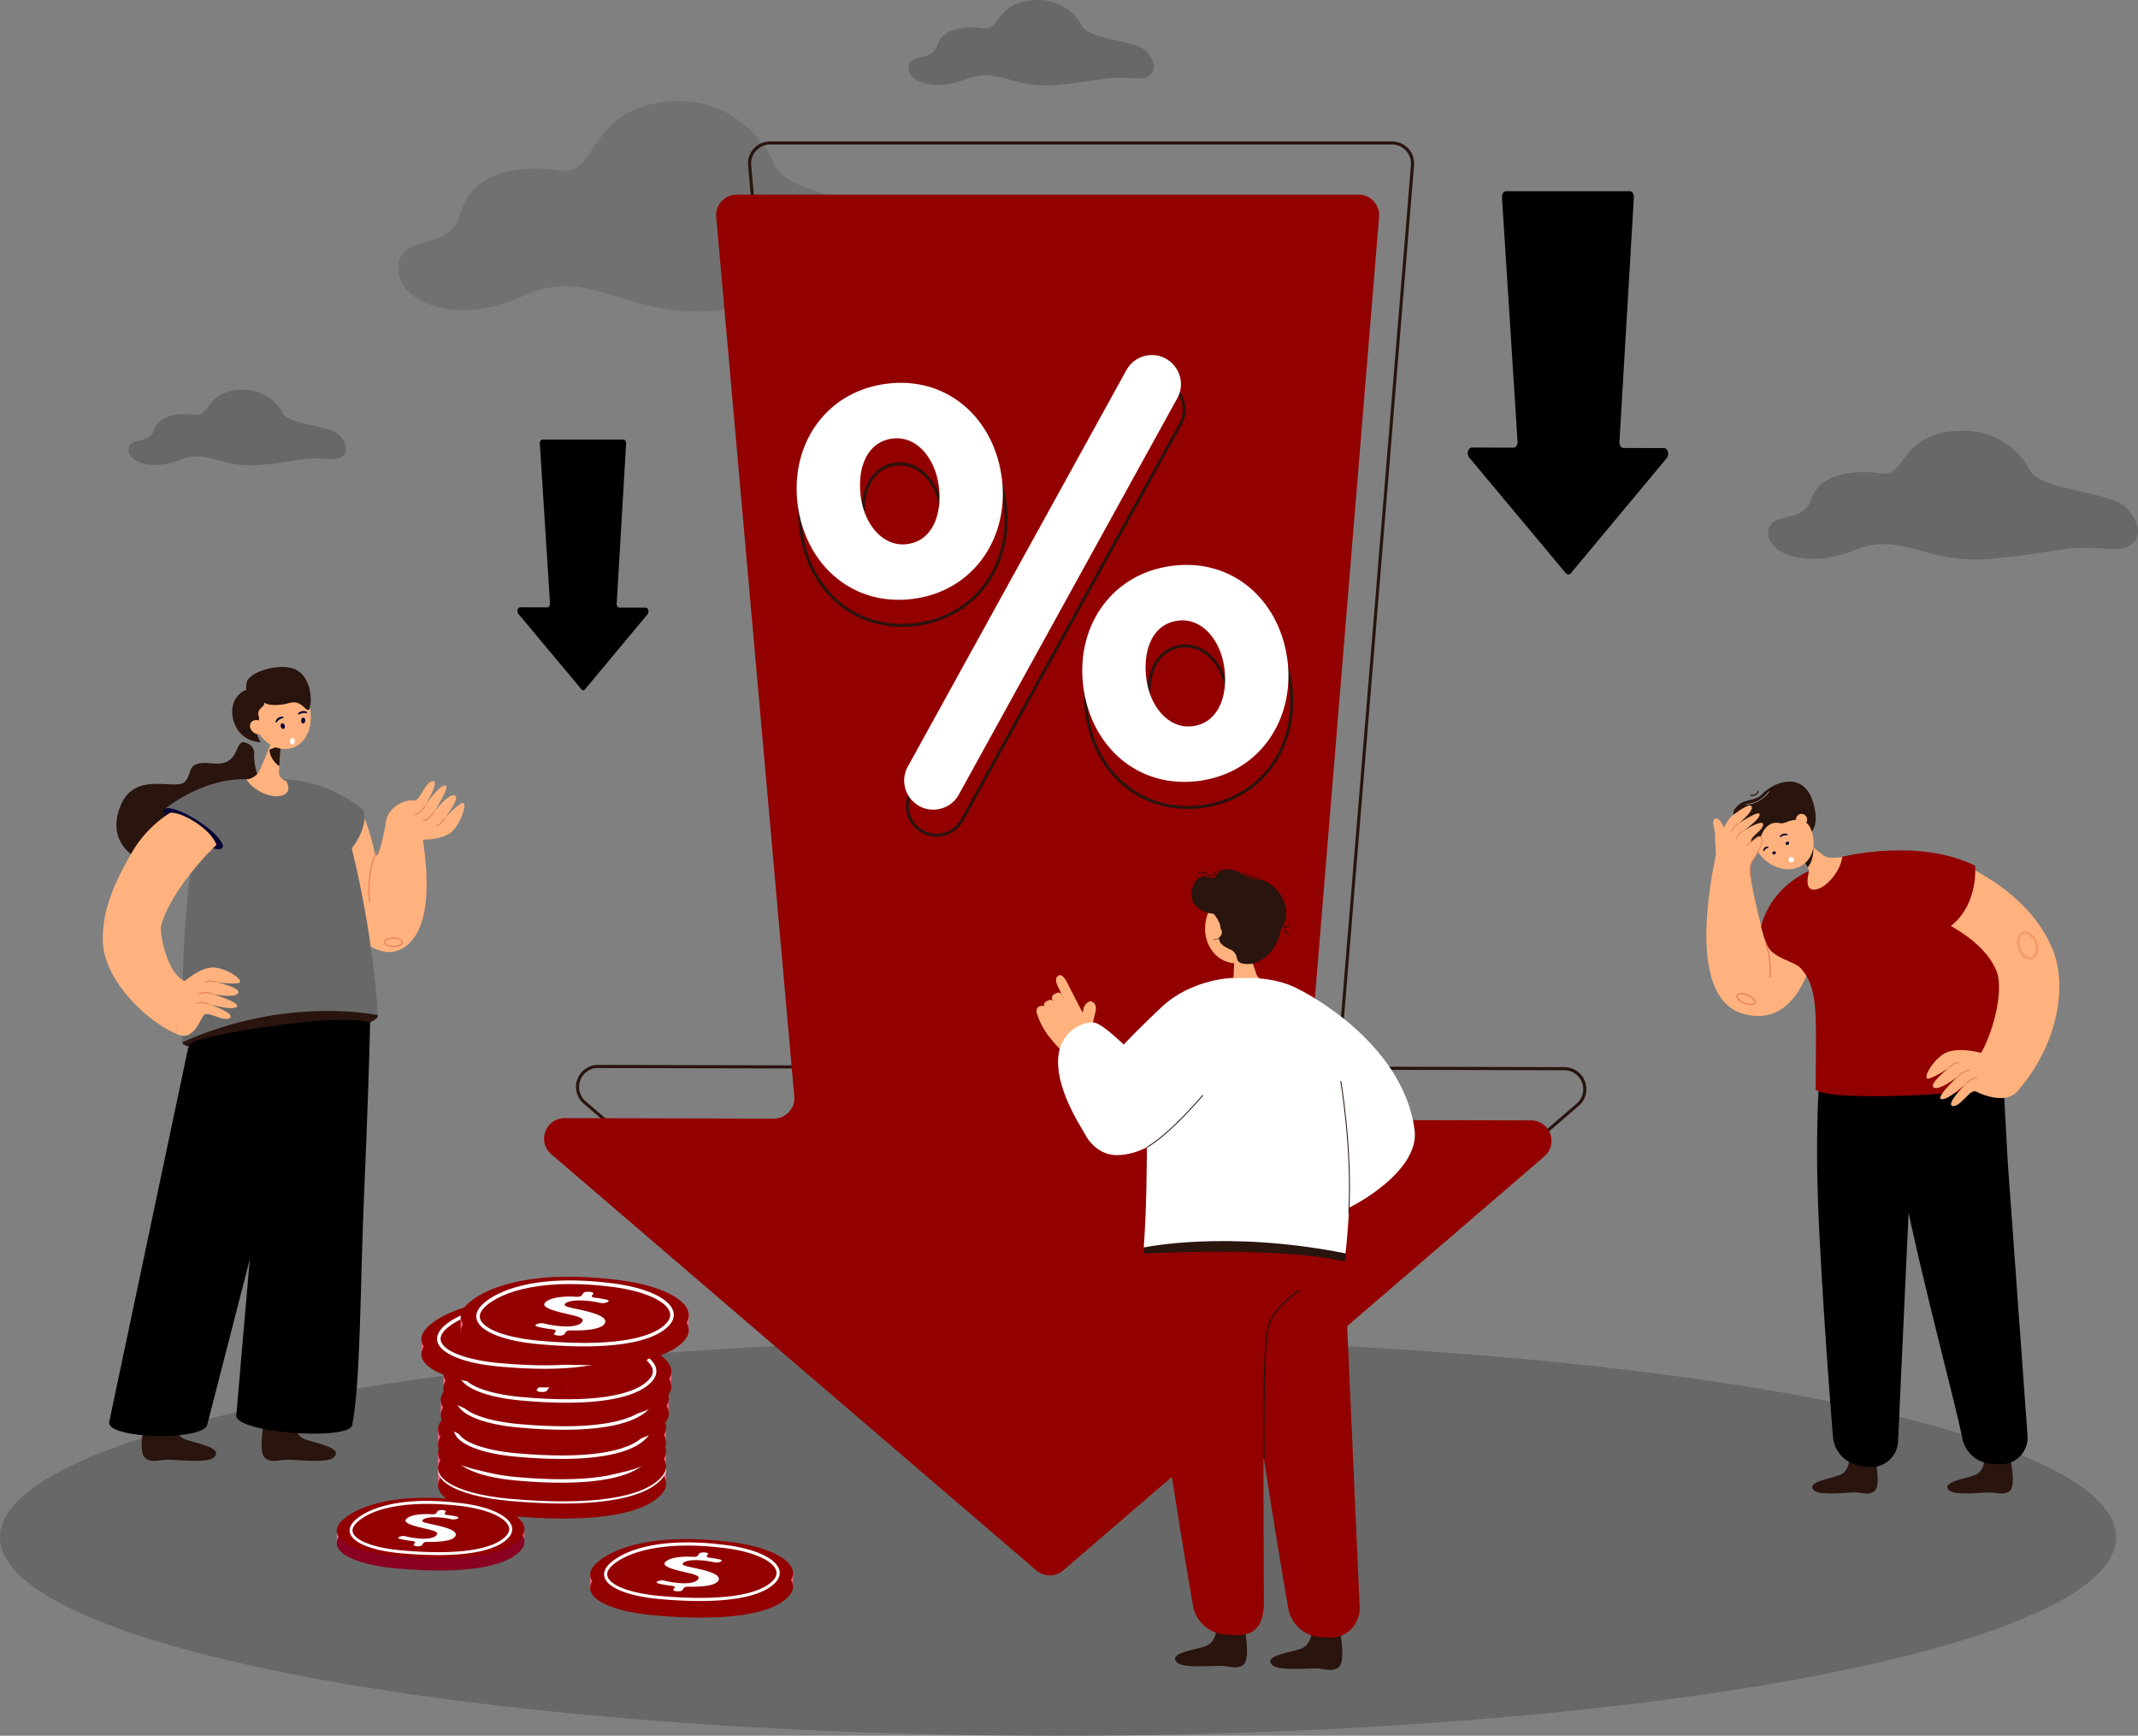 <svg id="_Layer_" data-name="&lt;Layer&gt;" xmlns="http://www.w3.org/2000/svg" viewBox="0 0 1924.83 1562.7"><rect x="0" y="0" width="1924.83" height="1562.7" fill="#808080" stroke="none"/><defs><style>.cls-1{opacity:0.6;}.cls-2{fill:#686868;}.cls-3{fill:#ec6581;}.cls-4{fill:#930000;}.cls-5{fill:#fff;}.cls-6{fill:#890021;}.cls-7{fill:#29140e;}.cls-8{fill:#ffb27d;}.cls-9{fill:#e9845c;}.cls-10{fill:#020202;}.cls-11{fill:#080435;}.cls-12{opacity:0.5;}.cls-13{fill:#ec865c;}</style></defs><g class="cls-1"><path class="cls-2" d="M804.56,357.92s-27.48-60-97-52.5-61.27,67.68-94.38,62-79.48,0-89.42,37.6-54.64,16.92-56.3,48.88,51.34,54.53,112.6,26.33,91.07,21.9,177.17,12.83S854,472.75,904.94,478.39s49.76-34,26.57-60.31S814.49,394.27,804.56,357.92Z" transform="translate(-108.79 -213.81)"/></g><ellipse class="cls-2" cx="952.57" cy="1384.02" rx="952.57" ry="178.68"/><polygon class="cls-3" points="394.35 1338.51 394.35 1324.47 599.68 1323.2 599.39 1338.51 394.35 1338.51"/><path class="cls-4" d="M511.19,1537.88c18.68-15.54,61.3-29.22,134.64-19.88,47.75,6.09,72.7,24.56,58.91,40.64-16.75,19.54-65.51,26.49-137.33,20C518,1574.21,487.83,1557.32,511.19,1537.88Z" transform="translate(-108.79 -213.81)"/><path class="cls-5" d="M511.19,1524.36c18.68-15.54,61.3-29.21,134.64-19.87,47.75,6.08,72.7,24.55,58.91,40.63-16.75,19.55-65.51,26.49-137.33,20C518,1560.69,487.83,1543.8,511.19,1524.36Z" transform="translate(-108.79 -213.81)"/><path class="cls-5" d="M614,1564.2c-12.36,0-25.94-.65-40.64-2-31-2.79-52.28-11.18-55.62-21.9-1.11-3.56-.81-9.15,6.93-15.59h0c10-8.34,41.38-26.73,115.72-17.26,28.92,3.69,49.57,12.92,53.88,24.11,1.71,4.44.75,9-2.77,13.06C680.44,1557.52,653.47,1564.2,614,1564.2ZM525.66,1526l1,1.22c-5.13,4.27-7.13,8.37-5.93,12.19,2.9,9.32,23.65,17,52.86,19.68,60.65,5.46,101.65-.39,115.45-16.48,2.75-3.21,3.49-6.52,2.21-9.85-3.83-9.94-24-18.61-51.31-22.09-28.37-3.62-53.33-3.45-74.18.5-21.2,4-33,10.94-39.1,16Z" transform="translate(-108.79 -213.81)"/><polygon class="cls-3" points="394.35 1323.04 394.35 1309.01 599.68 1307.73 599.39 1323.04 394.35 1323.04"/><path class="cls-4" d="M511.19,1522.42c18.68-15.55,61.3-29.22,134.64-19.88,47.75,6.08,72.7,24.55,58.91,40.63-16.75,19.55-65.51,26.49-137.33,20C518,1558.74,487.83,1541.85,511.19,1522.42Z" transform="translate(-108.79 -213.81)"/><path class="cls-4" d="M511.19,1508.9c18.68-15.55,61.3-29.22,134.64-19.88,47.75,6.08,72.7,24.56,58.91,40.63-16.75,19.55-65.51,26.5-137.33,20C518,1545.23,487.83,1528.34,511.19,1508.9Z" transform="translate(-108.79 -213.81)"/><path class="cls-5" d="M614,1548.74c-12.36,0-25.94-.65-40.64-2-31-2.79-52.28-11.18-55.62-21.9-1.11-3.55-.81-9.14,6.93-15.58h0c10-8.35,41.38-26.73,115.72-17.26,28.92,3.68,49.57,12.92,53.88,24.1,1.71,4.44.75,9-2.77,13.07C680.44,1542.05,653.47,1548.74,614,1548.74Zm-87.29-37c-5.13,4.27-7.13,8.37-5.93,12.2,2.9,9.32,23.65,17,52.86,19.67,60.65,5.47,101.65-.39,115.45-16.47,2.75-3.21,3.49-6.53,2.21-9.85-3.83-9.94-24-18.61-51.31-22.1-28.37-3.61-53.33-3.44-74.18.51-21.2,4-33,10.94-39.1,16Z" transform="translate(-108.79 -213.81)"/><polygon class="cls-3" points="394.35 1301.62 394.35 1287.59 599.68 1286.31 599.39 1301.62 394.35 1301.62"/><path class="cls-4" d="M511.19,1501c18.68-15.55,61.3-29.22,134.64-19.88,47.75,6.08,72.7,24.55,58.91,40.63-16.75,19.55-65.51,26.49-137.33,20C518,1537.32,487.83,1520.43,511.19,1501Z" transform="translate(-108.79 -213.81)"/><path class="cls-4" d="M511.19,1487.48c18.68-15.55,61.3-29.22,134.64-19.88,47.75,6.08,72.7,24.56,58.91,40.63-16.75,19.55-65.51,26.5-137.33,20C518,1523.81,487.83,1506.92,511.19,1487.48Z" transform="translate(-108.79 -213.81)"/><path class="cls-5" d="M614,1527.32c-12.35,0-25.93-.65-40.63-2-31-2.79-52.28-11.18-55.62-21.9-1.11-3.55-.81-9.14,6.93-15.58h0c10-8.35,41.38-26.73,115.72-17.26,28.92,3.68,49.57,12.92,53.88,24.1,1.71,4.44.75,9-2.77,13.07C680.44,1520.63,653.46,1527.32,614,1527.32Zm-87.28-37c-5.13,4.27-7.13,8.37-5.93,12.2,2.9,9.32,23.65,17,52.86,19.67,60.65,5.47,101.65-.38,115.45-16.47,2.75-3.21,3.49-6.53,2.21-9.85-3.83-9.94-24-18.61-51.31-22.1-28.37-3.61-53.33-3.44-74.18.51-21.2,4-33,10.94-39.1,16Z" transform="translate(-108.79 -213.81)"/><polygon class="cls-3" points="396.78 1275.35 396.78 1261.32 602.11 1260.05 601.82 1275.35 396.78 1275.35"/><path class="cls-4" d="M513.62,1474.73c18.68-15.55,61.3-29.22,134.64-19.88,47.75,6.08,72.7,24.55,58.91,40.63-16.75,19.55-65.51,26.49-137.33,20C520.41,1511.05,490.26,1494.16,513.62,1474.73Z" transform="translate(-108.79 -213.81)"/><path class="cls-4" d="M513.62,1461.21c18.68-15.55,61.3-29.22,134.64-19.88,47.75,6.08,72.7,24.56,58.91,40.64-16.75,19.54-65.51,26.49-137.33,20C520.41,1497.54,490.26,1480.65,513.62,1461.21Z" transform="translate(-108.79 -213.81)"/><path class="cls-5" d="M616.4,1501.05c-12.36,0-25.94-.65-40.64-2-31-2.79-52.28-11.18-55.62-21.9-1.11-3.55-.81-9.14,6.93-15.58h0c10-8.34,41.38-26.73,115.72-17.26,28.92,3.68,49.57,12.92,53.88,24.1,1.71,4.44.75,9-2.77,13.07C682.87,1494.36,655.9,1501.05,616.4,1501.05Zm-87.29-37c-5.13,4.27-7.13,8.37-5.93,12.2,2.9,9.32,23.65,17,52.86,19.67,60.65,5.47,101.65-.39,115.45-16.47,2.75-3.21,3.49-6.53,2.21-9.85-3.83-9.94-24-18.61-51.31-22.1-28.37-3.61-53.33-3.44-74.18.5-21.2,4-33,11-39.1,16Z" transform="translate(-108.79 -213.81)"/><path class="cls-5" d="M589.81,1489.45l1.41-2c.52-.75-.8-1.49-3-1.74a95.13,95.13,0,0,1-13.68-2.43c-1.74-.48-2.12-1.3-.93-1.92l.83-.43a11.41,11.41,0,0,1,6.72-.38,88.79,88.79,0,0,0,15.42,2.43c10.19.74,16.37-1.15,18.26-3.89s-.58-4.26-10.21-6.48c-13.31-3-26.27-6.26-23.39-10.44,2.52-3.65,11.95-6.82,29-5.76,2,.13,3.83-.5,4.28-1.16L616,1453c.55-.8,3-1.3,5.44-1.13h0c2.46.18,4,1,3.45,1.78l-1.28,1.87c-.51.73.74,1.47,2.91,1.72A85.11,85.11,0,0,1,637,1459c1.91.47,2.37,1.34,1.08,2l-.82.41a11.43,11.43,0,0,1-6.53.38,82.79,82.79,0,0,0-13.21-1.93c-11.06-.81-16.74,1.1-18.07,3-1.72,2.5,5.85,3.31,17.15,6,13.39,3.1,20.77,6.62,19.05,11-1.84,4.64-12.23,7.22-30.82,6.8-2.06,0-3.83.5-4.28,1.16l-1.65,2.39c-.55.8-3,1.3-5.45,1.12h-.14C590.8,1491,589.26,1490.25,589.81,1489.45Z" transform="translate(-108.79 -213.81)"/><polygon class="cls-3" points="399.02 1251.03 399.02 1236.99 604.35 1235.72 604.06 1251.03 399.02 1251.03"/><path class="cls-4" d="M515.86,1450.41c18.68-15.55,61.3-29.22,134.63-19.88,47.76,6.08,72.71,24.55,58.92,40.63-16.75,19.55-65.51,26.49-137.33,20C522.65,1486.73,492.5,1469.84,515.86,1450.41Z" transform="translate(-108.79 -213.81)"/><path class="cls-4" d="M515.86,1436.89c18.68-15.55,61.3-29.22,134.63-19.88,47.76,6.08,72.71,24.55,58.92,40.63-16.75,19.55-65.51,26.49-137.33,20C522.65,1473.21,492.5,1456.32,515.86,1436.89Z" transform="translate(-108.79 -213.81)"/><path class="cls-5" d="M618.64,1476.73c-12.36,0-25.94-.66-40.64-2-31-2.79-52.28-11.18-55.62-21.9-1.11-3.55-.81-9.14,6.93-15.58h0c10-8.35,41.38-26.73,115.72-17.26,28.92,3.68,49.57,12.92,53.88,24.1,1.71,4.44.75,9-2.77,13.06C685.11,1470,658.13,1476.73,618.64,1476.73Zm-87.29-37c-5.13,4.27-7.13,8.37-5.94,12.19,2.91,9.33,23.66,17,52.87,19.68,60.66,5.46,101.65-.39,115.44-16.48,2.75-3.2,3.5-6.52,2.22-9.84-3.83-9.94-24-18.62-51.31-22.1-28.38-3.61-53.33-3.44-74.18.5-21.2,4-33,10.94-39.1,16Z" transform="translate(-108.79 -213.81)"/><path class="cls-5" d="M592.05,1465.12l1.41-2c.52-.75-.8-1.49-3-1.74a93.39,93.39,0,0,1-13.68-2.44c-1.74-.47-2.12-1.29-.93-1.91l.83-.44a11.41,11.41,0,0,1,6.72-.37,88.79,88.79,0,0,0,15.42,2.43c10.19.74,16.37-1.15,18.26-3.89s-.58-4.26-10.21-6.48c-13.31-3-26.27-6.26-23.39-10.44,2.52-3.65,11.94-6.83,29-5.76,2,.12,3.82-.5,4.28-1.16l1.54-2.24c.56-.8,3-1.31,5.45-1.13h0c2.46.18,4,1,3.45,1.78l-1.29,1.87c-.5.73.74,1.47,2.91,1.72a85,85,0,0,1,10.42,1.77c1.91.46,2.37,1.34,1.07,2l-.81.41a11.43,11.43,0,0,1-6.53.38,82.77,82.77,0,0,0-13.22-1.93c-11.05-.81-16.73,1.1-18.06,3-1.72,2.5,5.85,3.31,17.14,6,13.4,3.1,20.77,6.62,19.06,11-1.84,4.64-12.23,7.21-30.82,6.8-2.06,0-3.83.5-4.28,1.16l-1.65,2.38c-.55.8-3,1.31-5.45,1.13h-.14C593,1466.72,591.5,1465.92,592.05,1465.12Z" transform="translate(-108.79 -213.81)"/><polygon class="cls-3" points="379.34 1220.48 379.34 1206.44 584.67 1205.17 584.37 1220.48 379.34 1220.48"/><path class="cls-4" d="M496.17,1419.86c18.69-15.55,61.31-29.22,134.64-19.88,47.76,6.08,72.7,24.55,58.92,40.63-16.76,19.55-65.51,26.49-137.34,20C503,1456.18,472.82,1439.29,496.17,1419.86Z" transform="translate(-108.79 -213.81)"/><path class="cls-4" d="M496.17,1406.34c18.69-15.55,61.31-29.22,134.64-19.88,47.76,6.08,72.7,24.55,58.92,40.63-16.76,19.55-65.51,26.49-137.34,20C503,1442.66,472.82,1425.77,496.17,1406.34Z" transform="translate(-108.79 -213.81)"/><path class="cls-5" d="M599,1446.18q-18.54,0-40.64-2c-31-2.79-52.28-11.18-55.62-21.9-1.1-3.55-.8-9.14,6.94-15.58h0c10-8.35,41.37-26.73,115.71-17.26,28.93,3.68,49.57,12.92,53.88,24.1,1.71,4.44.76,9-2.76,13.06C665.43,1439.49,638.45,1446.18,599,1446.18Zm-87.29-37c-5.13,4.27-7.12,8.37-5.93,12.2,2.91,9.32,23.66,17,52.87,19.67,60.65,5.47,101.65-.39,115.44-16.48,2.75-3.2,3.5-6.52,2.21-9.84-3.82-9.94-24-18.62-51.31-22.1-28.37-3.61-53.33-3.44-74.18.5-21.19,4-33,10.94-39.1,16.05Z" transform="translate(-108.79 -213.81)"/><polygon class="cls-3" points="414.7 1200.33 414.7 1186.29 620.03 1185.02 619.73 1200.33 414.7 1200.33"/><path class="cls-4" d="M531.53,1399.7c18.69-15.54,61.31-29.21,134.64-19.87,47.75,6.08,72.7,24.55,58.92,40.63-16.76,19.54-65.51,26.49-137.34,20C538.33,1436,508.18,1419.14,531.53,1399.7Z" transform="translate(-108.79 -213.81)"/><path class="cls-4" d="M531.53,1386.19c18.69-15.55,61.31-29.22,134.64-19.88,47.75,6.08,72.7,24.55,58.92,40.63-16.76,19.55-65.51,26.49-137.34,20C538.33,1422.51,508.18,1405.62,531.53,1386.19Z" transform="translate(-108.79 -213.81)"/><path class="cls-5" d="M634.31,1426c-12.36,0-25.94-.66-40.64-2-31-2.79-52.28-11.18-55.62-21.9-1.1-3.56-.8-9.15,6.94-15.58h0c10-8.35,41.37-26.73,115.71-17.26,28.93,3.68,49.57,12.92,53.88,24.1,1.71,4.44.75,9-2.77,13.06C700.79,1419.34,673.81,1426,634.31,1426ZM547,1389c-5.13,4.27-7.12,8.37-5.93,12.19,2.9,9.33,23.66,17,52.87,19.68,60.65,5.46,101.65-.39,115.44-16.48,2.75-3.21,3.49-6.52,2.21-9.85-3.83-9.93-24-18.61-51.31-22.09-28.37-3.61-53.33-3.44-74.18.5-21.19,4-33,10.94-39.1,16Z" transform="translate(-108.79 -213.81)"/><path class="cls-5" d="M607.72,1414.42l1.42-2.05c.51-.74-.81-1.48-3-1.73a93.88,93.88,0,0,1-13.68-2.44c-1.73-.47-2.12-1.29-.92-1.92l.82-.43a11.45,11.45,0,0,1,6.73-.37,88.63,88.63,0,0,0,15.42,2.43c10.19.74,16.37-1.15,18.26-3.89s-.59-4.26-10.21-6.48c-13.32-3-26.27-6.26-23.39-10.44,2.51-3.65,11.94-6.83,29-5.76,2,.12,3.82-.5,4.27-1.16l1.55-2.24c.55-.8,3-1.31,5.45-1.13h0c2.45.18,4,1,3.45,1.78l-1.29,1.87c-.5.73.74,1.47,2.91,1.72a83.1,83.1,0,0,1,10.42,1.77c1.91.46,2.37,1.34,1.07,2l-.82.41a11.52,11.52,0,0,1-6.53.38,81.47,81.47,0,0,0-13.21-1.93c-11-.81-16.74,1.1-18.06,3-1.73,2.5,5.85,3.3,17.14,6,13.39,3.1,20.77,6.62,19,11-1.83,4.64-12.22,7.21-30.81,6.8-2.07,0-3.83.5-4.29,1.15l-1.64,2.39c-.56.8-3,1.31-5.45,1.13h-.14C608.72,1416,607.17,1415.22,607.72,1414.42Z" transform="translate(-108.79 -213.81)"/><polygon class="cls-3" points="531.31 1430.87 531.31 1418.38 713.92 1417.25 713.66 1430.87 531.31 1430.87"/><path class="cls-4" d="M647.26,1631.84c16.62-13.83,54.52-26,119.74-17.68,42.47,5.41,64.65,21.84,52.39,36.14-14.9,17.38-58.26,23.56-122.13,17.8C653.3,1664.15,626.49,1649.12,647.26,1631.84Z" transform="translate(-108.79 -213.81)"/><path class="cls-4" d="M647.26,1619.82c16.62-13.83,54.52-26,119.74-17.68,42.47,5.41,64.65,21.84,52.39,36.14-14.9,17.38-58.26,23.56-122.13,17.8C653.3,1652.12,626.49,1637.1,647.26,1619.82Z" transform="translate(-108.79 -213.81)"/><path class="cls-5" d="M738.66,1655.25c-11,0-23.06-.58-36.14-1.76C675,1651,656,1643.55,653.06,1634c-1-3.17-.72-8.14,6.17-13.86,8.91-7.43,36.79-23.78,102.9-15.36,25.73,3.28,44.09,11.5,47.92,21.44,1.52,4,.67,8-2.46,11.62C797.78,1649.3,773.79,1655.25,738.66,1655.25ZM661,1622.33c-4.56,3.79-6.33,7.44-5.27,10.84,2.58,8.29,21,15.16,47,17.5,53.94,4.86,90.41-.34,102.67-14.65,2.45-2.85,3.11-5.8,2-8.76-3.4-8.84-21.32-16.55-45.63-19.65-25.24-3.21-47.43-3.06-66,.45-18.85,3.57-29.32,9.73-34.78,14.27Z" transform="translate(-108.79 -213.81)"/><path class="cls-5" d="M715,1644.93l1.25-1.82c.46-.67-.71-1.32-2.68-1.54a85.44,85.44,0,0,1-12.17-2.17c-1.55-.42-1.89-1.15-.83-1.71l.74-.38a10.12,10.12,0,0,1,6-.34,77.16,77.16,0,0,0,13.71,2.16c9.07.67,14.56-1,16.24-3.45s-.52-3.79-9.08-5.76c-11.84-2.67-23.36-5.57-20.8-9.29,2.24-3.24,10.62-6.07,25.76-5.13,1.81.12,3.41-.44,3.81-1l1.37-2c.49-.71,2.66-1.16,4.85-1h0c2.18.16,3.56.87,3.07,1.58l-1.15,1.66c-.45.65.66,1.31,2.59,1.53a76,76,0,0,1,9.26,1.58c1.7.41,2.11,1.19,1,1.77l-.73.36a10.2,10.2,0,0,1-5.81.34,73.39,73.39,0,0,0-11.75-1.72c-9.82-.71-14.88,1-16.06,2.69-1.53,2.22,5.2,2.94,15.24,5.29,11.91,2.75,18.48,5.89,17,9.76-1.63,4.12-10.87,6.41-27.41,6-1.83,0-3.4.45-3.81,1l-1.46,2.13c-.49.71-2.66,1.16-4.85,1h-.12C715.9,1646.35,714.53,1645.64,715,1644.93Z" transform="translate(-108.79 -213.81)"/><polygon class="cls-3" points="303.16 1390.32 303.16 1378.77 472.16 1377.72 471.92 1390.32 303.16 1390.32"/><path class="cls-6" d="M418.57,1592.25c15.38-12.8,50.46-24,110.82-16.37,39.3,5,59.84,20.21,48.49,33.45-13.79,16.09-53.92,21.8-113,16.48C424.16,1622.15,399.34,1608.24,418.57,1592.25Z" transform="translate(-108.79 -213.81)"/><path class="cls-4" d="M418.57,1581.12c15.38-12.8,50.46-24,110.82-16.36,39.3,5,59.84,20.21,48.49,33.44-13.79,16.09-53.92,21.81-113,16.48C424.16,1611,399.34,1597.12,418.57,1581.12Z" transform="translate(-108.79 -213.81)"/><path class="cls-5" d="M503.16,1613.91c-10.17,0-21.34-.54-33.45-1.63-25.48-2.29-43-9.2-45.78-18-.91-2.93-.66-7.53,5.71-12.83h0c8.26-6.87,34.06-22,95.25-14.21,23.8,3,40.8,10.64,44.34,19.85,1.41,3.65.62,7.37-2.27,10.75C557.88,1608.41,535.67,1613.91,503.16,1613.91Zm-71.84-30.47c-4.22,3.52-5.87,6.89-4.89,10,2.4,7.67,19.48,14,43.52,16.2,49.92,4.49,83.67-.33,95-13.57,2.26-2.64,2.87-5.36,1.82-8.1-3.15-8.18-19.73-15.32-42.23-18.19-15.64-2-68.58-6.89-93.24,13.62Z" transform="translate(-108.79 -213.81)"/><path class="cls-5" d="M481.28,1604.36l1.16-1.69c.43-.61-.66-1.22-2.48-1.42a78.43,78.43,0,0,1-11.27-2c-1.42-.39-1.74-1.06-.76-1.58l.68-.35a9.32,9.32,0,0,1,5.54-.31,72.8,72.8,0,0,0,12.69,2c8.39.61,13.47-1,15-3.2s-.48-3.51-8.41-5.33c-10.95-2.47-21.62-5.16-19.25-8.6,2.07-3,9.83-5.62,23.85-4.74,1.67.1,3.14-.41,3.52-1l1.27-1.85c.45-.66,2.46-1.07,4.48-.93h0c2,.15,3.3.8,2.84,1.46l-1.06,1.54c-.41.6.61,1.22,2.4,1.42a68.8,68.8,0,0,1,8.57,1.46c1.58.38,1.95,1.1.89,1.64l-.68.34a9.5,9.5,0,0,1-5.37.31A67.17,67.17,0,0,0,504,1580c-9.09-.67-13.77.9-14.86,2.49-1.42,2,4.81,2.71,14.11,4.89,11,2.55,17.09,5.45,15.68,9-1.51,3.82-10.06,5.94-25.37,5.6-1.7,0-3.15.41-3.52,1l-1.36,2c-.45.66-2.46,1.08-4.48.93h-.12C482.1,1605.67,480.83,1605,481.28,1604.36Z" transform="translate(-108.79 -213.81)"/><path class="cls-7" d="M1083.92,1587.05a19.83,19.83,0,0,1-12.92-4.82L634.28,1207.46a19.84,19.84,0,0,1,12.92-34.9h0l188.25.43h0a17.09,17.09,0,0,0,17-18.6L782.3,362.73a19.85,19.85,0,0,1,19.76-21.6h560a19.84,19.84,0,0,1,19.77,21.47l-65.15,793.05-1.37-.11,1.37.11a17.08,17.08,0,0,0,17,18.49l183.53.43a19.84,19.84,0,0,1,12.9,34.88l-433.22,372.76A19.79,19.79,0,0,1,1083.92,1587.05ZM647.2,1175.31a17.09,17.09,0,0,0-11.13,30.06l436.72,374.77a17,17,0,0,0,22.28,0l433.22-372.76a17.09,17.09,0,0,0-11.11-30l-183.52-.43a19.82,19.82,0,0,1-19.73-21.46l65.15-793.06a17.08,17.08,0,0,0-17-18.49h-560a17.09,17.09,0,0,0-17,18.6l70.27,791.67a19.84,19.84,0,0,1-19.77,21.59h0l-188.26-.43Z" transform="translate(-108.79 -213.81)"/><path class="cls-4" d="M1285.22,1202.13l65.16-793.06a18.47,18.47,0,0,0-18.41-20H772a18.46,18.46,0,0,0-18.39,20.1l70.26,791.66a18.46,18.46,0,0,1-18.43,20.1l-188.26-.44c-17.16,0-25.09,21.31-12.07,32.48l436.72,374.77a18.46,18.46,0,0,0,24.07,0L1499.12,1255c13-11.16,5.1-32.43-12-32.47l-183.52-.42A18.48,18.48,0,0,1,1285.22,1202.13Z" transform="translate(-108.79 -213.81)"/><path d="M1566.76,611.64l13-220.14c.17-3-1.52-5.54-3.66-5.54H1464.68c-2.16,0-3.85,2.58-3.66,5.58l14,219.74c.19,3-1.5,5.59-3.66,5.58l-37.45-.12c-3.41,0-5,5.92-2.4,9l86.87,104a2.92,2.92,0,0,0,4.78,0l86.17-103.47c2.58-3.09,1-9-2.38-9l-36.51-.12C1568.27,617.18,1566.58,614.62,1566.76,611.64Z" transform="translate(-108.79 -213.81)"/><path d="M664,757.18l8.48-144c.11-2-1-3.63-2.4-3.63H597.19c-1.41,0-2.52,1.69-2.39,3.65L603.94,757c.12,2-1,3.65-2.4,3.65l-24.49-.08c-2.23,0-3.26,3.87-1.57,5.9l56.81,68a1.92,1.92,0,0,0,3.13,0l56.36-67.67c1.68-2,.66-5.89-1.56-5.89l-23.88-.08C664.94,760.8,663.84,759.13,664,757.18Z" transform="translate(-108.79 -213.81)"/><path class="cls-7" d="M951.77,967.13a27.55,27.55,0,0,1-23.92-40.84l196.74-356.87a27.63,27.63,0,0,1,20.63-14h0A27.54,27.54,0,0,1,1172.81,596L976.07,952.87a27.63,27.63,0,0,1-20.63,14A28.62,28.62,0,0,1,951.77,967.13Zm197.1-409.28a26.51,26.51,0,0,0-3.31.21,24.93,24.93,0,0,0-18.63,12.66L930.19,927.58a24.85,24.85,0,0,0,24.91,36.65,24.9,24.9,0,0,0,18.62-12.65l196.74-356.86a24.87,24.87,0,0,0-21.59-36.87ZM1178,942.12c-47.79,0-85.68-34.88-92.34-87.12-3.4-26.71,2.66-52.52,17.06-72.67,14.82-20.72,37.62-34,64.22-37.39,26.39-3.36,51.52,3.74,70.78,20,18.77,15.84,31,39.39,34.42,66.31,3.38,26.5-2.69,52.23-17.08,72.45-14.86,20.87-37.65,34.22-64.2,37.6A102.63,102.63,0,0,1,1178,942.12Zm1.67-195.32a98.2,98.2,0,0,0-12.39.8c-25.85,3.29-48,16.18-62.38,36.29-14,19.6-19.9,44.73-16.58,70.77,7,55.3,50,90.62,102.2,84,25.8-3.28,47.94-16.24,62.35-36.49,14-19.67,19.9-44.73,16.61-70.57-3.34-26.24-15.24-49.19-33.49-64.59C1220.35,753.78,1200.7,746.8,1179.67,746.8Zm2,145.41c-19.43,0-36-18.32-39.28-44.45-3.73-29.25,8.21-50.74,29.7-53.48,21.11-2.69,39.69,16.31,43.24,44.19,1.69,13.24,0,25.75-4.67,35.2-5.24,10.54-13.89,16.86-25,18.28A31.22,31.22,0,0,1,1181.71,892.21Zm-5.63-95.51a27.59,27.59,0,0,0-3.61.24c-10.25,1.3-18.2,7-23,16.61-4.47,8.92-6,21-4.38,33.87,3.15,24.73,18.57,42.1,36.63,42.11a29.29,29.29,0,0,0,3.61-.23c10.21-1.3,18.15-7.12,23-16.82,4.47-9,6-21,4.41-33.67C1209.56,814.08,1194.14,796.7,1176.08,796.7ZM920.86,778.18c-47.79,0-85.69-34.87-92.34-87.12-3.41-26.7,2.65-52.51,17.06-72.66,14.81-20.72,37.62-34,64.22-37.39,53.7-6.84,98,29.44,105.2,86.29,3.37,26.51-2.69,52.24-17.09,72.46-14.85,20.86-37.65,34.22-64.19,37.6A102.6,102.6,0,0,1,920.86,778.18Zm-89.69-87.46c7.05,55.31,50,90.63,102.21,84,25.79-3.29,47.93-16.25,62.35-36.49,14-19.67,19.9-44.73,16.61-70.57-7.05-55.31-50-90.63-102.21-84-25.85,3.3-48,16.19-62.37,36.3-14,19.6-19.9,44.73-16.59,70.76Zm93.39,37.55c-19.42,0-35.95-18.32-39.28-44.44-3.72-29.25,8.21-50.75,29.7-53.49,21.1-2.68,39.69,16.31,43.25,44.19,1.68,13.25,0,25.75-4.67,35.21-5.24,10.54-13.9,16.86-25,18.28A31.35,31.35,0,0,1,924.56,728.27Zm-5.62-95.5a29.57,29.57,0,0,0-3.62.23c-10.25,1.31-18.2,7-23,16.62-4.47,8.92-6,21-4.38,33.87,3.15,24.73,18.57,42.1,36.63,42.1a27.71,27.71,0,0,0,3.62-.23c10.2-1.3,18.15-7.11,23-16.82,4.46-9,6-20.94,4.41-33.67C952.42,650.14,937,632.77,918.94,632.77Z" transform="translate(-108.79 -213.81)"/><path class="cls-5" d="M826.91,667.87c-6.82-53.53,25-101.53,80.12-108.56,54.61-7,96.82,31.07,103.7,85.14,6.76,53-25,101.53-80.12,108.55C876,760,833.8,721.93,826.91,667.87Zm315.54-134.16h0c21.26-2.71,36.6,19.86,26.25,38.63L972,929.2a26.17,26.17,0,0,1-19.62,13.34h0c-21.26,2.71-36.6-19.86-26.25-38.63l196.74-356.86A26.17,26.17,0,0,1,1142.45,533.71ZM954,651.68c-3.23-25.41-20.12-45.79-41.74-43-22.71,2.89-31.85,26-28.54,52,3.24,25.42,20.12,45.79,41.74,43C948.13,700.77,957.2,677.09,954,651.68ZM1084.05,831.8c-6.82-53.52,25-101.53,80.13-108.56,54.6-7,96.81,31.07,103.7,85.14,6.75,53-25,101.53-80.12,108.56C1133.15,923.9,1090.94,885.87,1084.05,831.8Zm127.06-16.19c-3.24-25.41-20.12-45.78-41.75-43-22.7,2.9-31.84,26-28.54,52,3.24,25.41,20.12,45.79,41.75,43C1205.28,864.71,1214.35,841,1211.11,815.61Z" transform="translate(-108.79 -213.81)"/><path class="cls-8" d="M1065.28,1140.33l-2,.94a3.74,3.74,0,0,1-5-1.76l-9.13-19.19a3.72,3.72,0,0,1,1.77-5l2-.94a3.74,3.74,0,0,1,5,1.76l9.12,19.19A3.72,3.72,0,0,1,1065.28,1140.33Z" transform="translate(-108.79 -213.81)"/><path class="cls-8" d="M1072.88,1134.88l-2.1,1a3.68,3.68,0,0,1-4.88-1.73l-9.7-20.41a3.67,3.67,0,0,1,1.73-4.87l2.11-1a3.65,3.65,0,0,1,4.87,1.73l9.71,20.41A3.66,3.66,0,0,1,1072.88,1134.88Z" transform="translate(-108.79 -213.81)"/><path class="cls-8" d="M1083.61,1152.46l-1.38-.32a4.83,4.83,0,0,1-3.6-5.78l5.86-25.08c.6-2.58,4-6.5,6.59-5.88,4.25,1,4.77,5.81,4.17,8.38l-5.86,25.09A4.83,4.83,0,0,1,1083.61,1152.46Z" transform="translate(-108.79 -213.81)"/><path class="cls-8" d="M1081.34,1131.66l-.77.37a4.58,4.58,0,0,1-6.07-2.16L1060.76,1101c-1.07-2.26-2.63-7.58,1.57-9.1,3.08-1.12,6.1,4.25,7.83,7.7,3.46,6.91,13.34,26,13.34,26A4.54,4.54,0,0,1,1081.34,1131.66Z" transform="translate(-108.79 -213.81)"/><path class="cls-8" d="M1065.49,1160.57s-19.69-17.27-20.8-33.38c-.38-5.57,24.49-17.32,29.39-13.41s15.38,27.48,15.38,27.48Z" transform="translate(-108.79 -213.81)"/><path class="cls-8" d="M1057,1143.25l-2,1c-1.83.87-.32,4.43-1.58,2.85a61.38,61.38,0,0,1-11.13-21c-.87-1.82-.07-5.14,1.76-6l1.83-.54c1.83-.86,4.24.61,5.11,2.43l7.8,16.41A3.68,3.68,0,0,1,1057,1143.25Z" transform="translate(-108.79 -213.81)"/><path class="cls-7" d="M1204.52,1678.86s-.69,13.35-9.85,16.87-35.49,6.22-25.91,15.07c5.49,5.08,32.08,2.61,39.57,2.81s14.42,3.65,20.12-1.2c6.27-5.34.89-32.88.89-32.88s-6.55,3.18-12.35,2.88C1208.62,1682,1204.52,1678.86,1204.52,1678.86Z" transform="translate(-108.79 -213.81)"/><path class="cls-4" d="M1138.83,1342.38c1.75,27.71,5.06,63.68,11.17,107.67,11.66,83.85,25.81,168.42,32.78,209a31.52,31.52,0,0,0,28.76,26.34l7.73.52c15.56,1,27.37-4.71,27.37-29.39l-.76-225.34-12.09-90S1136,1296.91,1138.83,1342.38Z" transform="translate(-108.79 -213.81)"/><path class="cls-7" d="M1290.28,1681.17s-.69,13.35-9.85,16.87-35.49,6.22-25.92,15.07c5.5,5.08,32.09,2.61,39.58,2.81s14.42,3.65,20.12-1.2c6.27-5.34.89-32.88.89-32.88s-6.55,3.18-12.36,2.87C1294.38,1684.27,1290.28,1681.17,1290.28,1681.17Z" transform="translate(-108.79 -213.81)"/><path class="cls-4" d="M1223.05,1276s-3.44,60.23,12.71,176.38c11.66,83.86,25.81,168.43,32.78,209a31.53,31.53,0,0,0,28.76,26.35l7.73.52c15.56,1,28.56-12,27.86-27.88l-12.18-273.38-2.39-89.93Z" transform="translate(-108.79 -213.81)"/><path class="cls-7" d="M1246.18,1527.41c0-4.13-1.14-101.39,3.86-119.16,2.63-9.37,10.23-18,16.13-23.56a102.28,102.28,0,0,1,12.28-9.93l.64,1c-.23.15-23,15.35-27.93,32.82s-3.83,117.83-3.82,118.84Z" transform="translate(-108.79 -213.81)"/><path class="cls-8" d="M1239.89,1090.81l-6-18-1.75-5.24-10.31-30.85-1.36,30.68-.81,18.42-.26,5.83c-.17,4-2.78,4.79-5.94,8.23-1.29,1.4-9.5,9.85-.18,13.66,11.61,4.76,33.32-2.44,41.57-11.87C1254.76,1101.62,1241.84,1096.63,1239.89,1090.81Z" transform="translate(-108.79 -213.81)"/><ellipse class="cls-8" cx="1223.38" cy="1048.2" rx="33.13" ry="29.52" transform="translate(-172.04 1803.92) rotate(-77.59)"/><path class="cls-7" d="M1206.72,1036.69c-16.91.58-25.11-8.46-25.31-16.83-.25-10.74,7-20.25,15.54-16.26s4.85-5.8,13-6.84c15.26-1.94,18.13,8.12,30.62,8.61,16.48.65,35.26,26.1,21.46,44.67C1262.05,1050,1220.08,1036.22,1206.72,1036.69Z" transform="translate(-108.79 -213.81)"/><path class="cls-7" d="M1191.66,1025.86s18.07,16.12,15.69,25.2-1.78,12.62,8.77,17.46,1.24,12.7,15.3,13.27,31.3-14.84,31.29-40.16a36.53,36.53,0,0,0-8.75-23.36Z" transform="translate(-108.79 -213.81)"/><path class="cls-8" d="M1198.23,1050.66a6.41,6.41,0,0,1,8.41-1.81c2.59,1.7,3,5.25,1,8a6.42,6.42,0,0,1-8.41,1.8C1196.63,1056.91,1196.18,1053.35,1198.23,1050.66Z" transform="translate(-108.79 -213.81)"/><path class="cls-7" d="M1268.82,1057a.41.41,0,0,1-.4-.32c-.82-3.4-4.34-5.36-4.37-5.38a.43.43,0,0,1-.17-.57.42.42,0,0,1,.57-.17c.16.09,3.88,2.15,4.78,5.92a.41.41,0,0,1-.31.51Z" transform="translate(-108.79 -213.81)"/><path class="cls-7" d="M1264.25,1049.4a.42.42,0,0,1,0-.83s4.63-.32,5.28-3.58a.42.42,0,0,1,.49-.33.41.41,0,0,1,.33.49c-.78,3.91-5.83,4.24-6,4.25Z" transform="translate(-108.79 -213.81)"/><path class="cls-7" d="M1199.52,1003a3.23,3.23,0,0,1-.91-.13,12.28,12.28,0,0,1-3.46-1.71c-1.89-1.21-3.52-2.26-7.06-1.2a.42.42,0,0,1-.52-.28.43.43,0,0,1,.28-.52c3.91-1.17,5.86.08,7.75,1.3a11.6,11.6,0,0,0,3.23,1.6,2.1,2.1,0,0,0,1.84-.26c1.84-1.26,2.28-5.26,2.28-5.3a.4.4,0,0,1,.46-.37.42.42,0,0,1,.38.46c0,.18-.49,4.42-2.65,5.9A2.83,2.83,0,0,1,1199.52,1003Z" transform="translate(-108.79 -213.81)"/><path class="cls-7" d="M1239.3,1004.05c-6,0-10.62-4-10.84-4.2a.44.44,0,0,1,0-.6.43.43,0,0,1,.6,0s5.6,4.83,12.08,3.86a.41.41,0,0,1,.47.35.41.41,0,0,1-.35.48A12.59,12.59,0,0,1,1239.3,1004.05Z" transform="translate(-108.79 -213.81)"/><path class="cls-7" d="M1202.75,1059.78a4.46,4.46,0,0,1-1.16-.14.19.19,0,0,1-.13-.25.2.2,0,0,1,.25-.13c.16,0,3.83,1.13,6.42-3.66a.21.21,0,0,1,.28-.09.22.22,0,0,1,.08.28C1206.63,1059.21,1204.18,1059.78,1202.75,1059.78Z" transform="translate(-108.79 -213.81)"/><path class="cls-7" d="M1138.83,1342.38s122.67-6.69,180.89,7.32l.86-16.57L1239,1309l-65.91,1.61-20.24,4.31-14.29,22Z" transform="translate(-108.79 -213.81)"/><path class="cls-5" d="M1308.83,1140.61s-10.8-46.34-76.84-46.33c-115.1,0-82.82,93.7-93.47,242.68,0,0,74.21-16.06,181.59,5.31,0,0,10.45-80.68-3.06-148.88C1313.49,1175.38,1314.13,1156.27,1308.83,1140.61Z" transform="translate(-108.79 -213.81)"/><path class="cls-5" d="M1218.73,1094.27s-36.92.54-64.38,26.41-62.81,61.49-70.31,82c-9.24,25.24,7.77,50.57,29.36,51.1s40.95-15.08,40.95-15.08Z" transform="translate(-108.79 -213.81)"/><path class="cls-5" d="M1382.25,1230.6c-10.8-79.75-101.79-124.79-101.79-124.79l-19.41,100,37.9,12c19.49,6.17,27.47,29.51,15.65,46.16-15.09,21.27-23.9,49.79-8.32,44.54C1332.91,1299.58,1387.65,1265.63,1382.25,1230.6Z" transform="translate(-108.79 -213.81)"/><path class="cls-7" d="M1323.52,1305.93l-.81,0c3.21-58.44-7.16-118.26-7.26-118.85l.8-.14C1316.35,1187.49,1326.73,1247.4,1323.52,1305.93Z" transform="translate(-108.79 -213.81)"/><path class="cls-7" d="M1141.55,1247.09l-.41-.69c21.7-12.78,49.93-46.43,50.21-46.77l.63.52C1191.69,1200.49,1163.37,1234.25,1141.55,1247.09Z" transform="translate(-108.79 -213.81)"/><path class="cls-5" d="M1131.78,1165.42s-27.9-29-37.65-31-66,13.49-4.28,106.95Z" transform="translate(-108.79 -213.81)"/><path class="cls-2" d="M1934.76,634.13s-19.09-36.73-67.4-32.12-42.56,41.41-65.57,38-55.21,0-62.11,23-38,10.35-39.11,29.91,35.66,33.36,78.22,16.1,63.26,13.41,123.08,7.85,67.22-12.45,102.63-9S2039.06,687,2023,670.94,1941.67,656.37,1934.76,634.13Z" transform="translate(-108.79 -213.81)"/><path class="cls-2" d="M362.23,583.79S351,562.2,322.61,564.91s-25,24.34-38.54,22.31-32.45,0-36.51,13.52-22.31,6.08-23,17.58,21,19.6,46,9.46,37.18,7.88,72.34,4.62,39.51-7.32,60.32-5.29,20.32-12.22,10.85-21.69S366.28,596.86,362.23,583.79Z" transform="translate(-108.79 -213.81)"/><path class="cls-2" d="M1082.08,235.39s-12.67-24.37-44.75-21.32-28.25,27.49-43.53,25.2-36.65,0-41.23,15.27-25.21,6.88-26,19.86,23.67,22.15,51.93,10.69,42,8.9,81.71,5.22,44.64-8.27,68.14-6,22.95-13.8,12.26-24.5S1086.67,250.16,1082.08,235.39Z" transform="translate(-108.79 -213.81)"/><path class="cls-8" d="M457.29,1070.91a41.21,41.21,0,0,1-17-6.18c-17.21-10.86-28.75-33.82-37.43-74.45-4-18.71-15.66-41.25-15.78-41.48l47.07-3.57c.59,1.14,6.38,10.42,11.7,35.36,3,14.11,8.31-16.94,11-28,1.49-6.19,27.14-18.27,32.62,17.17C505.1,1070.92,462.63,1071.59,457.29,1070.91Z" transform="translate(-108.79 -213.81)"/><path class="cls-9" d="M463.1,1066.49a14.17,14.17,0,0,1-5.86-1.14c-1.73-.81-2.68-1.93-2.68-3.18,0-2.43,3.75-4.34,8.56-4.36A14.65,14.65,0,0,1,469,1059c1.72.81,2.68,1.94,2.68,3.18s-.95,2.37-2.67,3.19a14.13,14.13,0,0,1-5.9,1.17Zm0-8.1v.58c-4.37,0-7.42,1.7-7.41,3.2,0,.76.73,1.53,2,2.13a13.15,13.15,0,0,0,5.37,1h0a13.17,13.17,0,0,0,5.41-1.06c1.27-.6,2-1.38,2-2.14s-.74-1.53-2-2.12a13,13,0,0,0-5.41-1Z" transform="translate(-108.79 -213.81)"/><path class="cls-9" d="M441.47,1026.26a.58.58,0,0,1-.58-.51c0-.25-3-25.11,6-44.61a.59.59,0,0,1,.77-.28.57.57,0,0,1,.28.77c-8.84,19.19-5.94,43.73-5.91,44a.58.58,0,0,1-.5.65Z" transform="translate(-108.79 -213.81)"/><path class="cls-7" d="M337.5,894.52s2.43-9.08-8-12.16-3.26,21.4-29.07,18.76-17.11,8.55-25.42,16.68-44.7-10.57-57.76,21.54,9.89,55.69,55,57.32,27.29,27.21,65.47,13,21.28-76.71,10.54-86.52S337.5,894.52,337.5,894.52Z" transform="translate(-108.79 -213.81)"/><path class="cls-7" d="M372.84,1491s.35,14.27,9.75,18.29,36.62,7.66,26.45,16.84c-5.84,5.26-33.35,1.86-41.12,1.86s-15.06,3.48-20.83-1.86c-6.35-5.88,0-35.13,0-35.13s6.7,3.59,12.73,3.43C368.5,1494.22,372.84,1491,372.84,1491Z" transform="translate(-108.79 -213.81)"/><path class="cls-7" d="M264.93,1491s.34,14.27,9.74,18.29,36.62,7.66,26.45,16.83c-5.84,5.27-33.35,1.87-41.12,1.87s-15.06,3.48-20.83-1.87c-6.35-5.87,0-35.12,0-35.12s6.7,3.58,12.73,3.42C260.59,1494.22,264.93,1491,264.93,1491Z" transform="translate(-108.79 -213.81)"/><path d="M442.68,1099.83s-.67,65.77-5.82,181.81c-4,91-3.2,175.3-11,215.26-2.77,14.3-105.43,7-104.34-8.73l24.3-281.07,4.65-89Z" transform="translate(-108.79 -213.81)"/><path class="cls-7" d="M273,1152.4c.86,7.27,40.87,6.38,89.85,0s87.11-17.27,86.25-24.54-40.37-8.16-89.35-1.79S272.11,1145.13,273,1152.4Z" transform="translate(-108.79 -213.81)"/><path d="M386.44,1142.49l-91.16,354.33c-4.37,14.45-90.86,12.52-88.16-2.83l70.73-335.13a10.56,10.56,0,0,1,7.22-8C304.69,1145.06,388.37,1128.22,386.44,1142.49Z" transform="translate(-108.79 -213.81)"/><path class="cls-2" d="M291.74,947.47s9.3-32.15,58.87-30.32c27.19,1,55.81-6.86,68.55,36.94,12.33,42.4,25.72,108.85,29.9,173.78,0,0-81.16-18.29-176.24,24.37C272.82,1152.24,270,1006.1,291.74,947.47Z" transform="translate(-108.79 -213.81)"/><path class="cls-2" d="M256.43,942.74,287.51,969s117.17,30.66,134.27,12.85c11.73-12.23,18-29.67,14-38.72,0,0-32.16-30.28-83-27.83a163.72,163.72,0,0,1-19.55.16C291.74,913,256.43,942.74,256.43,942.74Z" transform="translate(-108.79 -213.81)"/><path class="cls-10" d="M334.4,1348.37l-1.74-.4,27.84-121.92a68,68,0,0,1,30.1-38.2l.9,1.54a66.28,66.28,0,0,0-29.29,37.13Z" transform="translate(-108.79 -213.81)"/><path class="cls-8" d="M330.77,915.56a15.2,15.2,0,0,0,12.34-9.28l6.79-16.19,2-4.7,11.58-27.64-2,28.64-1.21,17.19-.34,4.9a7.79,7.79,0,0,0,6.28,8.25h.06c2.06,3.45,4.91,10.45-3.59,13.23-10,3.26-26.16-4.82-32-14.4Z" transform="translate(-108.79 -213.81)"/><path class="cls-7" d="M351.32,888.92c.67,9.23,8.85,14.72,8.85,14.72l.06-.06,1.21-17.19C358.5,885.29,351.31,888.76,351.32,888.92Z" transform="translate(-108.79 -213.81)"/><ellipse class="cls-8" cx="361.36" cy="860.72" rx="26.26" ry="33.11" transform="matrix(0.95, -0.3, 0.3, 0.95, -348.51, -67.31)"/><path class="cls-11" d="M363.86,860.16a.65.65,0,0,0,.25-.48.61.61,0,0,0-.57-.64,6.42,6.42,0,0,0-6.7,4.31.61.61,0,0,0,.31.8.63.63,0,0,0,.78-.3,10.22,10.22,0,0,1,5.56-3.59A.59.59,0,0,0,363.86,860.16Z" transform="translate(-108.79 -213.81)"/><path class="cls-11" d="M361.59,868.11c.43,1.39,1.58,2.26,2.56,1.94s1.43-1.71,1-3.1-1.57-2.26-2.56-1.94S361.16,866.72,361.59,868.11Z" transform="translate(-108.79 -213.81)"/><path class="cls-11" d="M384.94,855.89a.58.58,0,0,0,.41-.34.63.63,0,0,0-.29-.82,6.32,6.32,0,0,0-7.79,1.36.65.65,0,0,0,0,.87.64.64,0,0,0,.84,0,10,10,0,0,1,6.47-1.13A.63.63,0,0,0,384.94,855.89Z" transform="translate(-108.79 -213.81)"/><path class="cls-11" d="M379.9,862.36c-.12,1.45.62,2.71,1.64,2.79s2-1,2.08-2.47S383,860,382,859.88,380,860.9,379.9,862.36Z" transform="translate(-108.79 -213.81)"/><path d="M312.35,1144.52s97.76-19.19,129.45-10.14l-15.2,23.14-56.5,3.29Z" transform="translate(-108.79 -213.81)"/><path class="cls-7" d="M344.55,844.34c2.84,5.35,16.09,5.06,25.27,2.28,11.45-3.48,15.64,11.52,17.81,4.57s1.39-26.64-11.7-34.06-43.3.93-45.2,11.54C327.94,844.29,342.13,839.77,344.55,844.34Z" transform="translate(-108.79 -213.81)"/><path class="cls-7" d="M332.29,834.79s8.13-.81,9,2.75,8.34,8.12,4.14,12.08-4.94,5.69-3.61,9.48c.92,2.64-1.58,10.12-1.36,16,.09,2.56,3.11,7,3.11,7s-21.11.3-25.35-23.05C315.44,843.85,326.89,834.55,332.29,834.79Z" transform="translate(-108.79 -213.81)"/><path class="cls-8" d="M338.76,874.24c3.74,1.73,7.74.59,8.95-2.54s-.86-7.08-4.6-8.81-7.74-.59-8.95,2.54S335,872.51,338.76,874.24Z" transform="translate(-108.79 -213.81)"/><path class="cls-11" d="M309.08,977c-2.39,3.89-16.12-.62-30.66-10.08s-24.39-20.28-22-24.17,16.13.62,30.67,10.08S311.48,973.1,309.08,977Z" transform="translate(-108.79 -213.81)"/><path class="cls-8" d="M272.94,1099s16.42-15.44,29.38-14.07,28.5,13.17,20.3,14.07-19-.9-19-.9,22.89,5,19.44,10-23.33.45-23.33.45,26.78,8.18,22,11.81-25.05-2.73-25.05-2.73,24.62,8.63,19,12.72-20.3-7.27-23.75-2.27-9.94,24.52-24.62,16.35Z" transform="translate(-108.79 -213.81)"/><path class="cls-9" d="M303.61,1098.57a.47.47,0,0,1-.17,0c-.07,0-6.1-2.3-9.17-.06a.48.48,0,0,1-.68-.11.49.49,0,0,1,.1-.68c3.51-2.55,9.83-.16,10.1-.06a.49.49,0,0,1-.18.94Z" transform="translate(-108.79 -213.81)"/><path class="cls-9" d="M299.72,1109a.39.39,0,0,1-.18,0c-.06,0-6-2.36-11.11,0a.48.48,0,0,1-.65-.24.49.49,0,0,1,.24-.64c5.55-2.53,11.63-.11,11.89,0a.47.47,0,0,1,.26.63A.48.48,0,0,1,299.72,1109Z" transform="translate(-108.79 -213.81)"/><path class="cls-9" d="M296.7,1118.1l-.18,0c-.07,0-7.23-2.75-10.3-.09a.48.48,0,0,1-.69,0,.5.5,0,0,1,.05-.69c3.51-3,11-.2,11.3-.08a.49.49,0,0,1-.18.94Z" transform="translate(-108.79 -213.81)"/><path class="cls-8" d="M482.6,969.6s24.12,2.11,33.56-7.56,14.39-29.35,7.3-24.64-14.53,13.32-14.53,13.32S524,931.58,518.1,929.9,499.28,945,499.28,945s16.15-24.24,10.1-24-18.2,18.76-18.2,18.76,14.15-23.17,7.12-22.69-11.57,19.22-17.45,17.54-25,5.52-25,22.47Z" transform="translate(-108.79 -213.81)"/><path class="cls-9" d="M501.28,957.6a.5.5,0,0,1,0-1c3.86-.26,7.22-6.07,7.25-6.13a.5.5,0,0,1,.87.5c-.15.26-3.67,6.33-8.05,6.63Z" transform="translate(-108.79 -213.81)"/><path class="cls-9" d="M490.15,953.11a.49.49,0,0,1-.48-.36.5.5,0,0,1,.34-.62c5.59-1.54,8.8-7.32,8.84-7.37a.49.49,0,0,1,.67-.2.5.5,0,0,1,.2.68c-.14.25-3.45,6.2-9.44,7.86Z" transform="translate(-108.79 -213.81)"/><path class="cls-9" d="M482.68,947.44h-.09a.52.52,0,0,1-.49-.51.54.54,0,0,1,.51-.49c4.13,0,8.1-6.83,8.14-6.9a.5.5,0,0,1,.68-.19.51.51,0,0,1,.19.68C491.44,940.33,487.34,947.44,482.68,947.44Z" transform="translate(-108.79 -213.81)"/><path class="cls-8" d="M267.33,1144.41c-22.38-8.81-66-46.32-66-85,0-25.92,9.21-49,26.58-78.74a104.54,104.54,0,0,1,33.88-35s6.73-1.61,21.44,7.52c17.73,11,20.41,21.29,20.41,21.29-17,16.1-44.11,48.74-49.92,73.62-1.24,5.32,5.19,42.52,21.49,48.94Z" transform="translate(-108.79 -213.81)"/><path class="cls-5" d="M374.2,881.18c0,1.63-1,3-2.18,3s-2.18-1.32-2.18-3,1-2.94,2.18-2.94S374.2,879.56,374.2,881.18Z" transform="translate(-108.79 -213.81)"/><path class="cls-7" d="M1774.14,1526.16s-.31,12.09-8.57,15.5-32.22,6.48-23.27,14.25c5.13,4.46,29.34,1.58,36.17,1.58s13.25,3,18.32-1.58c5.59-5,0-29.75,0-29.75s-5.89,3-11.19,2.91C1778,1528.87,1774.14,1526.16,1774.14,1526.16Z" transform="translate(-108.79 -213.81)"/><path d="M1749.39,1156.4s-8.08,54-3,159.91c3.7,76.48,9.6,153.8,12.59,190.89a28.58,28.58,0,0,0,24,26.06l7,1.1a24.08,24.08,0,0,0,27.61-22.85L1829,1264.29l5.23-81.2Z" transform="translate(-108.79 -213.81)"/><path class="cls-7" d="M1895.8,1526.16s-.31,12.09-8.58,15.5-32.21,6.48-23.26,14.25c5.13,4.46,29.33,1.58,36.16,1.58s13.25,3,18.33-1.58c5.59-5,0-29.75,0-29.75s-5.9,3-11.2,2.91C1899.61,1528.87,1895.8,1526.16,1895.8,1526.16Z" transform="translate(-108.79 -213.81)"/><path d="M1795.16,1146s5.22,8.51,22.81,113.13c12.7,75.53,50.15,213.11,57.51,249.6a28.67,28.67,0,0,0,26.88,23.12l7.06.28a24,24,0,0,0,24.73-25.88l-17.85-246.86-4.4-81.24Z" transform="translate(-108.79 -213.81)"/><path class="cls-8" d="M1746,1049.07c2.51-19.79,12.92-44.31,13-44.56l-31.69,23c-.54,1.24-26.4,5.55-29.74,31.93,0,0-12.92-45.72-13.57-65.51l-30.35-11.07c-2.08,12.15-29.16,128.65,24.66,143.74C1721.54,1138.73,1740.54,1092.05,1746,1049.07Z" transform="translate(-108.79 -213.81)"/><path class="cls-4" d="M1694.29,1048.17s6.21-36.24,49.61-53l.06,0c7.74-3.86,15-8.15,23.38-9.91,179.36-37.91,149.22,207.35,149.22,207.35-73.25,10-179.48,11.63-173.08,0,0-65,3.09-89.66-14.16-107.73-4.35-4.56-19.43-7.56-26.83-15.74C1697.84,1064,1694.29,1048.17,1694.29,1048.17Z" transform="translate(-108.79 -213.81)"/><path class="cls-8" d="M1709,951l15.25,24.43,8.28,13.26.88,1.4,2.9,4.64c2,3.15.52,5.06,0,9.26-.2,1.71-1.69,12.24,7.1,10.67,10.94-2,22.89-18.06,23.89-29.37,0,0-12.07,2.43-16.57-1.15l-13.91-11-4-3.22Z" transform="translate(-108.79 -213.81)"/><path class="cls-7" d="M1732.38,986.94l.15,1.72.88,1.4,2.9,4.64c5.77-6.85,5-17.37,5-17.37Z" transform="translate(-108.79 -213.81)"/><path class="cls-7" d="M1680.78,969.6a38,38,0,0,0,11.33,11c7.59,4.85-1.58-16.6-1.58-16.6Z" transform="translate(-108.79 -213.81)"/><ellipse class="cls-8" cx="1713.61" cy="967.41" rx="25.8" ry="31.04" transform="translate(-332.25 1100.15) rotate(-39.59)"/><path class="cls-7" d="M1728.13,945l-9.73,7.93a9.2,9.2,0,0,1-7.68,1.93c-4.67-1-12.14.07-16.65,12.16-6,16.15-22.72,7.73-29.37,3.48s-5.28-13.41,2.63-16-.92-6.8,3.4-12.53c8.08-10.69,17.18-5.3,24.63-13.25,9.76-10.42,35.58-21,45,5.18Z" transform="translate(-108.79 -213.81)"/><path class="cls-11" d="M1711.72,967.46a.55.55,0,0,1-.46-.11.52.52,0,0,1-.07-.73,5.72,5.72,0,0,1,6.71-1.87.52.52,0,0,1,.34.65.59.59,0,0,1-.67.34,9,9,0,0,0-5.57,1.55A.51.51,0,0,1,1711.72,967.46Z" transform="translate(-108.79 -213.81)"/><path class="cls-11" d="M1697,980.07a.41.41,0,0,1-.39,0,.64.64,0,0,1-.36-.64,3.66,3.66,0,0,1,4.19-3.35.6.6,0,0,1,.53.5.38.38,0,0,1-.35.46,5.49,5.49,0,0,0-3.48,2.78A.36.36,0,0,1,1697,980.07Z" transform="translate(-108.79 -213.81)"/><path class="cls-7" d="M1740.38,933.85s7.24,19.08-.41,28.69c0,0-3.18-16.89-24-8.17C1715.92,954.37,1727.25,938.73,1740.38,933.85Z" transform="translate(-108.79 -213.81)"/><path class="cls-8" d="M1735.57,953.21a5.06,5.06,0,1,1-3.74-6.5A5.3,5.3,0,0,1,1735.57,953.21Z" transform="translate(-108.79 -213.81)"/><path class="cls-7" d="M1686.48,930.44a8.32,8.32,0,0,1-1.51-.14.51.51,0,0,1-.42-.59.52.52,0,0,1,.59-.42c4.92.85,5.89-3,5.93-3.15a.51.51,0,0,1,1,.23A5.61,5.61,0,0,1,1686.48,930.44Z" transform="translate(-108.79 -213.81)"/><path class="cls-5" d="M1673.49,967.8a9.25,9.25,0,0,1-6.06-1.85c-1.86-1.54-2.71-3-2.62-4.35.15-2.21,2.7-3.81,5-5.21l1-.61.19.29-1,.62c-2.17,1.36-4.64,2.9-4.78,4.94-.09,1.26.73,2.59,2.49,4,6.24,5.18,20.64-2.68,20.78-2.76l.17.3a47.27,47.27,0,0,1-8.12,3.38A24.28,24.28,0,0,1,1673.49,967.8Z" transform="translate(-108.79 -213.81)"/><path class="cls-5" d="M1681.21,938h-.56l0-.35c.11,0,11.48.79,20.8-11.5l.28.21a29.29,29.29,0,0,1-14.12,10.54A21.36,21.36,0,0,1,1681.21,938Z" transform="translate(-108.79 -213.81)"/><path class="cls-11" d="M1719.46,972.39a1.52,1.52,0,0,1-1,1.92,1.54,1.54,0,0,1-2.06-.59,1.52,1.52,0,0,1,.94-1.92A1.55,1.55,0,0,1,1719.46,972.39Z" transform="translate(-108.79 -213.81)"/><path class="cls-11" d="M1707.52,981a1.52,1.52,0,0,1-1,1.92,1.55,1.55,0,0,1-2.07-.59,1.52,1.52,0,0,1,1-1.92A1.55,1.55,0,0,1,1707.52,981Z" transform="translate(-108.79 -213.81)"/><path class="cls-5" d="M1719.46,989.14a2.48,2.48,0,0,0,3.39.67,2.4,2.4,0,0,0,.67-3.35,2.45,2.45,0,0,0-3.38-.67A2.4,2.4,0,0,0,1719.46,989.14Z" transform="translate(-108.79 -213.81)"/><path class="cls-8" d="M1662.07,956.47c4.25-7.37,7.16-8.88,7.16-8.88s15.31-12.22,16.65-7.45-12.07,15.29-12.07,15.29,19.38-13.12,19.16-8.2S1678,962,1678,962s18.52-11.49,18.14-5.78-12.15,10.91-10.81,15.69c.11.41,10.66-9.91,10.11-1.87-.22,3.2-4.19,10.88-4.19,10.88.07,1.05-1.27,2.91-1.94,3.86A37,37,0,0,0,1683,998l-29.36-15.15S1656.66,965.88,1662.07,956.47Z" transform="translate(-108.79 -213.81)"/><path class="cls-9" d="M1667.71,963.25h-.1a.4.4,0,0,1-.28-.5c1.32-4.86,6.08-7.55,6.28-7.66a.41.41,0,0,1,.55.15.4.4,0,0,1-.16.55s-4.66,2.64-5.9,7.17A.41.41,0,0,1,1667.71,963.25Z" transform="translate(-108.79 -213.81)"/><path class="cls-9" d="M1672.25,969.38h-.11a.41.41,0,0,1-.28-.5c1.64-5.63,5.8-7.17,6-7.24a.4.4,0,0,1,.28.76,10.06,10.06,0,0,0-5.48,6.7A.39.39,0,0,1,1672.25,969.38Z" transform="translate(-108.79 -213.81)"/><path class="cls-9" d="M1685,1004.73a.39.39,0,0,1-.39-.31c-.1-.43-2.32-10.48,1.27-15.57,3.86-5.46,10.48-17.51,8.85-20.12a2.43,2.43,0,0,0-1.58-1.3c-1.29-.22-3,1.1-4.91,2.64l-.08.07c-3,2.35-6.74,5.4-6.74,5.4l-.5-.63s3.77-3,6.74-5.4l.08-.07c2.09-1.66,3.89-3.09,5.55-2.8a3.22,3.22,0,0,1,2.13,1.66c2.1,3.39-5.89,16.78-8.88,21-3.39,4.8-1.17,14.83-1.15,14.93a.39.39,0,0,1-.3.48Z" transform="translate(-108.79 -213.81)"/><path class="cls-8" d="M1653.66,982.88s-.84-10.68-.84-17.38-3.92-12.51,0-14.53,9.14,8.45,9,13.38S1653.66,982.88,1653.66,982.88Z" transform="translate(-108.79 -213.81)"/><path class="cls-9" d="M1702.37,1093.72h0a.63.63,0,0,1-.57-.67c0-.17,1.3-17.34-4.06-29.78a.62.62,0,0,1,.32-.81.61.61,0,0,1,.81.32c5.49,12.72,4.17,30.2,4.16,30.37A.63.63,0,0,1,1702.37,1093.72Z" transform="translate(-108.79 -213.81)"/><path class="cls-8" d="M1892.42,1161.74s-22.28-6.26-33.73.94-20.56,25-12.51,22,17.28-9.58,17.28-9.58-19,15-13.56,17.92,21.92-10.36,21.92-10.36-21.22,19.68-15.15,20.75,22.09-14,22.09-14-19,19.09-11.92,20.16,15.6-15.88,21.08-13,28.25,12.5,38.21-1.6Z" transform="translate(-108.79 -213.81)"/><path class="cls-9" d="M1863.83,1175.42l-.73-.68c.2-.22,5-5.26,9.4-4.6l-.15,1C1868.44,1170.53,1863.87,1175.37,1863.83,1175.42Z" transform="translate(-108.79 -213.81)"/><path class="cls-9" d="M1872.19,1183l-.74-.67c.19-.21,4.75-5.18,11-5.47l0,1C1876.66,1178.11,1872.24,1182.93,1872.19,1183Z" transform="translate(-108.79 -213.81)"/><path class="cls-9" d="M1879.12,1189.73l-.73-.68c.24-.26,5.9-6.24,10.54-5.13l-.24,1C1884.61,1183.92,1879.18,1189.67,1879.12,1189.73Z" transform="translate(-108.79 -213.81)"/><path class="cls-8" d="M1905.24,1186.84,1895,1173.77c-4.2-2.84-5-7.74-2.58-12,12.15-21.78,20.13-57.47,13.93-73.39-8.62-22.12-34.07-38.16-53.21-47-9.79-4.54-14.89-11.6-12.55-25.77,1-5.88,2.61-10.55,10.6-21.42,3.86-5.26,8.59-9,13.75-7.11,8.07,3,14.22,5.81,27.58,13.52,31.74,18.31,54.1,42.2,64.67,69.09,13,33,3.8,84.77-31.06,125.32C1922.68,1199,1909.78,1189.89,1905.24,1186.84Z" transform="translate(-108.79 -213.81)"/><g class="cls-12"><path class="cls-13" d="M1936.44,1078c-4.38,0-8.91-4.14-10.89-10.29-1.33-4.16-1.17-8.45.44-11.48a7.1,7.1,0,0,1,4.3-3.68c4.89-1.42,10.5,3,12.76,10h0c1.34,4.16,1.18,8.45-.43,11.48a7.16,7.16,0,0,1-4.3,3.68A6.73,6.73,0,0,1,1936.44,1078Zm-4.31-23.27a4.06,4.06,0,0,0-1.16.16,4.83,4.83,0,0,0-2.82,2.48c-1.31,2.46-1.41,6-.27,9.59,1.8,5.58,6.27,9.44,9.76,8.42a4.82,4.82,0,0,0,2.82-2.48c1.3-2.45,1.4-6,.26-9.58h0C1939.12,1058.36,1935.39,1054.75,1932.13,1054.75Z" transform="translate(-108.79 -213.81)"/></g><path class="cls-9" d="M1685,1118.89a16,16,0,0,1-6.11-1.41c-3.3-1.42-5.84-3.56-6.62-5.56a2.91,2.91,0,0,1,0-2.26c1-2.33,5.56-2.54,10.32-.49h0c3.3,1.43,5.84,3.56,6.63,5.57a2.91,2.91,0,0,1,0,2.26C1688.61,1118.25,1687,1118.89,1685,1118.89Zm-8.59-9.9c-1.61,0-2.74.43-3.06,1.16a1.7,1.7,0,0,0,.06,1.32c.67,1.68,3,3.6,6,4.88,4.34,1.87,8.07,1.58,8.7.15a1.68,1.68,0,0,0-.06-1.31c-.66-1.69-3-3.61-6-4.89A14.79,14.79,0,0,0,1676.36,1109Z" transform="translate(-108.79 -213.81)"/><path class="cls-4" d="M1767.34,985.26s68.1-17.54,119.64,8c0,0,4.16,41.89-30.78,60l-57.27-34.64Z" transform="translate(-108.79 -213.81)"/><path class="cls-10" d="M1826.25,1306c-.1-.46-9.15-46.84-11.45-60.37-2.23-13.12-13.73-20.26-13.84-20.33l.89-1.47c.5.3,12.28,7.6,14.64,21.51,2.3,13.51,11.35,59.87,11.44,60.34Z" transform="translate(-108.79 -213.81)"/></svg>